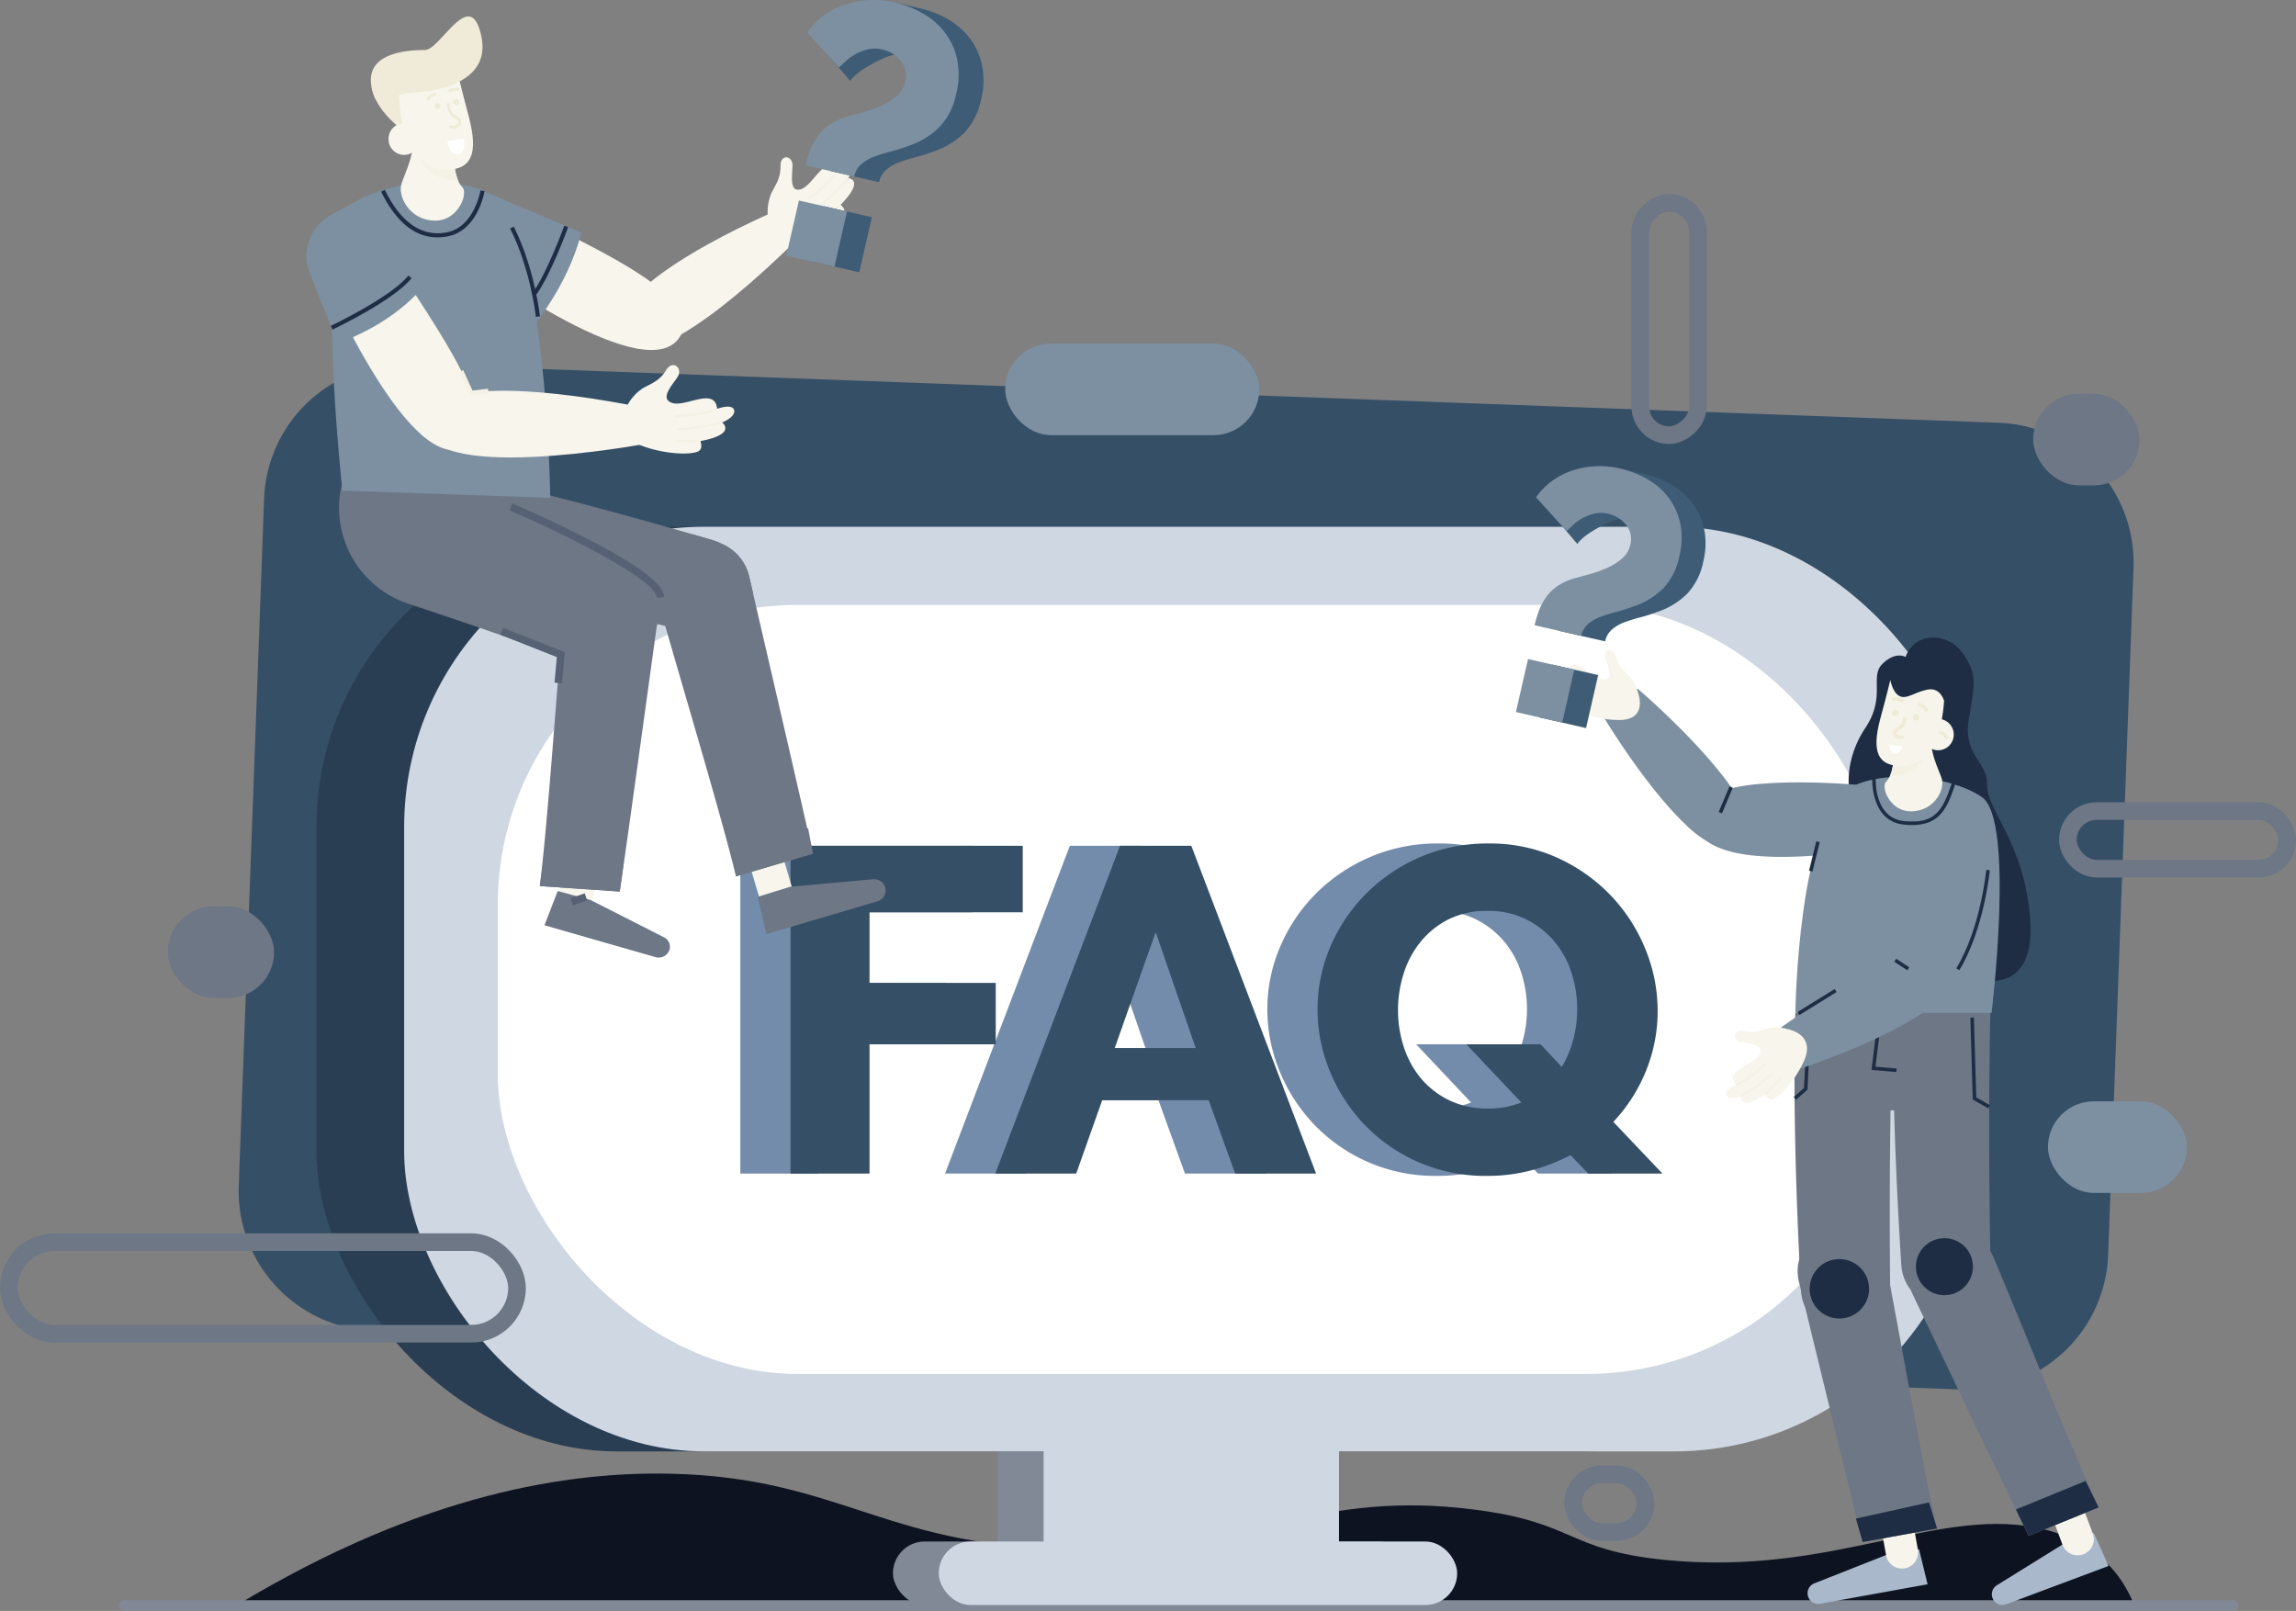 <svg xmlns="http://www.w3.org/2000/svg" width="651.002" height="456.723" viewBox="0 0 651.002 456.723">
  <rect x="0" y="0" width="651.002" height="456.723" fill="#808080" stroke="none"/>
  <g id="FAQ_Illustration" data-name="FAQ Illustration" transform="translate(-4953.931 703.274)">
    <g id="Group_614" data-name="Group 614" transform="translate(5021.6 -600.077)">
      <g id="Group_608" data-name="Group 608" transform="translate(0 0)">
        <path id="Path_685" data-name="Path 685" d="M5610.927-367.112l-.532,14.4-.117,3.251-2.311,62.587-.12,3.284-4.115,111.5a39.681,39.681,0,0,1-41,38.08l-72.929-2.69-3.4-.125-66.355-2.448h0l-3.316-.125-104.451-3.852-3.557-.133-57.978-2.138-3.262-.121-135.718-5.01a39.681,39.681,0,0,1-38.078-41l1.779-48.224.138-3.662,2.617-70.977.125-3.428,2.537-68.723a39.68,39.68,0,0,1,41-38.08l159.472,5.885,4,.149,186.358,6.877h0l11.1.407h0l90.027,3.323A39.68,39.68,0,0,1,5610.927-367.112Z" transform="translate(-5073.665 424.777)" fill="#354f66"/>
      </g>
    </g>
    <path id="Path_691" data-name="Path 691" d="M5072.535,461.442c53.24-32.131,94.836-37.807,122.649-37.233,49.494,1.02,61.911,21.959,117.776,21.305,48.571-.568,66.147-16.71,110.06-11.17,29.173,3.681,26.149,11.4,54.014,14.273,48.408,4.985,78.84-16.124,108.436-8.481,8.611,2.224,19.144,7.4,24.773,20.892Z" transform="translate(-51.354 -709.669)" fill="#0d1321"/>
    <rect id="Rectangle_306" data-name="Rectangle 306" width="83.755" height="56.954" rx="13.562" transform="translate(5236.851 -306.437)" fill="#818996"/>
    <rect id="Rectangle_307" data-name="Rectangle 307" width="146.99" height="18.007" rx="9.004" transform="translate(5207.117 -266.234)" fill="#818996"/>
    <rect id="Rectangle_308" data-name="Rectangle 308" width="445.139" height="262.154" rx="85.136" transform="translate(5043.673 -553.933)" fill="#2a3e53"/>
    <rect id="Rectangle_309" data-name="Rectangle 309" width="600.943" height="3.035" rx="1.518" transform="translate(4987.679 -249.587)" fill="#818996"/>
    <rect id="Rectangle_310" data-name="Rectangle 310" width="445.139" height="262.154" rx="85.136" transform="translate(5068.522 -553.933)" fill="#ced7e2"/>
    <rect id="Rectangle_311" data-name="Rectangle 311" width="393.694" height="218.043" rx="85.136" transform="translate(5095.056 -531.777)" fill="#fff"/>
    <g id="Group_617" data-name="Group 617" transform="translate(5163.839 -464.134)">
      <g id="Group_615" data-name="Group 615" transform="translate(0 0)">
        <path id="Path_692" data-name="Path 692" d="M5457.521,36.79V-56.145h65.835V-37.3h-43.435v20.027h35.785V.14h-35.785V36.79Z" transform="translate(-5457.521 56.799)" fill="#748cab"/>
        <path id="Path_693" data-name="Path 693" d="M5649.553-56.145h20.214l35.377,92.935H5682.2l-7.513-20.812H5644.5l-7.375,20.812h-22.947ZM5671,1.187l-11.336-32.854L5648.05,1.187Z" transform="translate(-5556.128 56.799)" fill="#748cab"/>
        <path id="Path_694" data-name="Path 694" d="M5932.486,30.443a52.239,52.239,0,0,1-11.132,4.32,48.7,48.7,0,0,1-12.5,1.571,47.385,47.385,0,0,1-19.669-3.992,47.5,47.5,0,0,1-15.162-10.6A48.272,48.272,0,0,1,5864.26,6.62a45.9,45.9,0,0,1-3.482-17.54,44.69,44.69,0,0,1,3.619-17.671A47.689,47.689,0,0,1,5874.5-43.644a48.778,48.778,0,0,1,15.366-10.406,48.114,48.114,0,0,1,19.4-3.862,46.134,46.134,0,0,1,19.667,4.123,48.762,48.762,0,0,1,15.161,10.8,48.128,48.128,0,0,1,9.7,15.183,46.063,46.063,0,0,1,3.416,17.278,45.008,45.008,0,0,1-3.278,17.016,46.6,46.6,0,0,1-9.289,14.529l13.932,14.66h-21.035Zm-23.494-13.22a24.79,24.79,0,0,0,9.561-1.7L5902.982-.972h21.035l6.01,6.414a30.1,30.1,0,0,0,3.277-7.853,33.609,33.609,0,0,0,1.093-8.508,33.466,33.466,0,0,0-1.638-10.406,26.09,26.09,0,0,0-4.918-8.9,25.049,25.049,0,0,0-7.99-6.217,23.971,23.971,0,0,0-10.86-2.356,24.057,24.057,0,0,0-11.131,2.422,24.263,24.263,0,0,0-7.923,6.414,27.175,27.175,0,0,0-4.78,9.032,34.326,34.326,0,0,0-1.571,10.275,33.4,33.4,0,0,0,1.639,10.406,26.678,26.678,0,0,0,4.848,8.9,24.038,24.038,0,0,0,7.991,6.217A24.4,24.4,0,0,0,5908.992,17.222Z" transform="translate(-5711.35 57.911)" fill="#748cab"/>
      </g>
      <g id="Group_616" data-name="Group 616" transform="translate(14.238 0)">
        <path id="Path_695" data-name="Path 695" d="M5495.944,36.79V-56.145h65.834V-37.3h-43.434v20.027h35.785V.14h-35.785V36.79Z" transform="translate(-5495.944 56.799)" fill="#354f66"/>
        <path id="Path_696" data-name="Path 696" d="M5687.977-56.145h20.214l35.376,92.935H5720.62l-7.51-20.812h-30.187l-7.375,20.812H5652.6ZM5709.42,1.187l-11.336-32.854-11.61,32.854Z" transform="translate(-5594.551 56.799)" fill="#354f66"/>
        <path id="Path_697" data-name="Path 697" d="M5970.909,30.443a52.178,52.178,0,0,1-11.132,4.32,48.681,48.681,0,0,1-12.5,1.571,47.394,47.394,0,0,1-19.67-3.992,47.5,47.5,0,0,1-15.16-10.6,48.274,48.274,0,0,1-9.767-15.118,45.914,45.914,0,0,1-3.482-17.54,44.691,44.691,0,0,1,3.62-17.671,47.7,47.7,0,0,1,10.107-15.053,48.789,48.789,0,0,1,15.366-10.406,48.119,48.119,0,0,1,19.4-3.862,46.132,46.132,0,0,1,19.668,4.123,48.76,48.76,0,0,1,15.16,10.8,48.137,48.137,0,0,1,9.7,15.183,46.053,46.053,0,0,1,3.415,17.278,45.017,45.017,0,0,1-3.278,17.016,46.6,46.6,0,0,1-9.288,14.529L5997,35.678h-21.034Zm-23.493-13.22a24.789,24.789,0,0,0,9.562-1.7L5941.405-.972h21.036l6.01,6.414a30.117,30.117,0,0,0,3.277-7.853,33.545,33.545,0,0,0,1.095-8.508,33.44,33.44,0,0,0-1.64-10.406,26.063,26.063,0,0,0-4.917-8.9,25.032,25.032,0,0,0-7.991-6.217,23.969,23.969,0,0,0-10.859-2.356,24.057,24.057,0,0,0-11.131,2.422,24.261,24.261,0,0,0-7.922,6.414,27.148,27.148,0,0,0-4.78,9.032,34.311,34.311,0,0,0-1.572,10.275,33.4,33.4,0,0,0,1.64,10.406,26.66,26.66,0,0,0,4.848,8.9,24.042,24.042,0,0,0,7.991,6.217A24.4,24.4,0,0,0,5947.416,17.222Z" transform="translate(-5749.773 57.911)" fill="#354f66"/>
      </g>
    </g>
    <g id="Group_661" data-name="Group 661" transform="translate(5040.828 -698.605)">
      <g id="Group_618" data-name="Group 618" transform="translate(9.238 127.301)">
        <path id="Path_698" data-name="Path 698" d="M5318.553-28.192l4.2,1.205a2.683,2.683,0,0,0,3.313-1.7l2.894-9.165-9.3-2.667-2.892,9.166A2.519,2.519,0,0,0,5318.553-28.192Z" transform="translate(-5255.083 154.133)" fill="#f7f5ec"/>
        <path id="Rectangle_312" data-name="Rectangle 312" d="M4.855,0h0A4.855,4.855,0,0,1,9.711,4.855V12.7a0,0,0,0,1,0,0H0a0,0,0,0,1,0,0V4.855A4.855,4.855,0,0,1,4.855,0Z" transform="translate(129.76 124.132) rotate(163.555)" fill="#f7f5ec"/>
        <path id="Path_699" data-name="Path 699" d="M5296.707-309.319l-.042.177a13.42,13.42,0,0,1-16.238,9.783q-3.173-.781-6.4-1.566c-24.416-5.939-50.978-11.91-74.209-16.491L5206.531-346c20.7,4.187,48.08,11.23,75.15,19.067q2.886.837,5.766,1.682a13.306,13.306,0,0,1,2.483,1.008A13.42,13.42,0,0,1,5296.707-309.319Z" transform="translate(-5181.536 346.421)" fill="#6d7785"/>
        <path id="Path_700" data-name="Path 700" d="M5437.531-201.151l-21.793,6.432c-4.041-16.55-13.534-48.226-20.07-70.994-.741-2.577-1.442-5.041-2.095-7.356a13.361,13.361,0,0,1,8.8-16.356c.093-.034.187-.062.282-.09a13.3,13.3,0,0,1,8.917.479,13.328,13.328,0,0,1,7.893,9.327q.536,2.323,1.1,4.768C5426.355-249.954,5434.149-216.429,5437.531-201.151Z" transform="translate(-5303.179 311.21)" fill="#6d7785"/>
        <path id="Path_701" data-name="Path 701" d="M5238.322-295.515q-.168.65-.389,1.284a13.422,13.422,0,0,1-17.234,8.2q-3.755-1.356-7.593-2.726c-13.982-4.984-28.664-10.045-42.97-14.779a28.647,28.647,0,0,1-19.651-27.181,28.587,28.587,0,0,1,1.6-9.428c19.48,6.117,45.8,14.948,71.239,25.052q3.667,1.453,7.3,2.948.437.173.873.355C5237.667-309.25,5239.984-301.953,5238.322-295.515Z" transform="translate(-5150.484 342.733)" fill="#6d7785"/>
        <path id="Path_702" data-name="Path 702" d="M5337.378-251.168c-.05.369-.1.738-.155,1.112-3.385,24.511-8.175,59.561-10.473,75.055l-22.667-1.54c1.882-15,3.931-43.283,5.706-65.277.349-4.317.687-8.392,1.011-12.078a12.682,12.682,0,0,1,6.629-9.966,13.837,13.837,0,0,1,7.646-1.678,14.132,14.132,0,0,1,2.236.335A12.789,12.789,0,0,1,5337.378-251.168Z" transform="translate(-5247.167 295.794)" fill="#6d7785"/>
        <path id="Path_703" data-name="Path 703" d="M5216.1-314.028l-25.391-.334-.433-32.768,19.726,5.035Z" transform="translate(-5175.535 347.129)" fill="#6d7785"/>
        <path id="Path_704" data-name="Path 704" d="M5473.711-62.357l-1.358-7.206-21.809,5.536,1.374,8.1Z" transform="translate(-5339.357 172.416)" fill="#6d7785"/>
        <path id="Path_705" data-name="Path 705" d="M5327.913-46.279l-1.164,8.325L5304.084-39.5l1.24-8.355Z" transform="translate(-5247.167 158.749)" fill="#6d7785"/>
        <path id="Path_706" data-name="Path 706" d="M5480.17-28.455l23.46-2.115a3.2,3.2,0,0,1,3.359,2.282h0a3.2,3.2,0,0,1-2.165,3.976l-31.5,9.3-2.436-10.581Z" transform="translate(-5352.161 147.88)" fill="#6d7785"/>
        <path id="Path_707" data-name="Path 707" d="M5320.751-18.982l20.792,10.555a3,3,0,0,1,1.562,3.572h0a3.229,3.229,0,0,1-3.987,2.043l-31.453-9.02,3.755-9.711Z" transform="translate(-5249.422 142.189)" fill="#6d7785"/>
      </g>
      <circle id="Ellipse_86" data-name="Ellipse 86" cx="0.819" cy="0.819" r="0.819" transform="translate(42.418 128.788)" fill="#3b485c"/>
      <g id="Group_660" data-name="Group 660" transform="translate(0 0)">
        <g id="Group_619" data-name="Group 619" transform="translate(44.386 53.104)">
          <path id="Path_708" data-name="Path 708" d="M5257.456-547.223s12.352,5.644,25.048,12.356c14.077,7.443,28.478,16.382,24.785,24.334-8.13,17.509-59.2-20.318-59.2-20.318C5241.06-537.946,5248.725-548.722,5257.456-547.223Z" transform="translate(-5245.34 547.364)" fill="#f7f5ec"/>
        </g>
        <g id="Group_621" data-name="Group 621" transform="translate(39.242 49.153)">
          <g id="Group_620" data-name="Group 620">
            <path id="Path_709" data-name="Path 709" d="M5270.162-545.9q-3.258,12.552-12.466,25.084l-26.238-20.1,10.081-17.107Z" transform="translate(-5231.458 558.027)" fill="#7c90a1"/>
          </g>
        </g>
        <g id="Group_631" data-name="Group 631" transform="translate(88.801 39.931)">
          <g id="Group_622" data-name="Group 622" transform="translate(0 14.849)">
            <path id="Path_710" data-name="Path 710" d="M5410.311-542.839s-50.779,21.207-44.586,35.767c6.982,16.418,50.6-28.158,50.6-28.158S5417.4-540.072,5410.311-542.839Z" transform="translate(-5365.201 542.839)" fill="#f7f5ec"/>
          </g>
          <g id="Group_624" data-name="Group 624" transform="translate(41.956)">
            <g id="Group_623" data-name="Group 623">
              <path id="Path_711" data-name="Path 711" d="M5478.444-566.693a13.616,13.616,0,0,1,1.1-6.186c1.348-2.6,2.551-4.179,2.53-7.626s3.5-2.973,3.4.022-.916,7.73,2.489,6.58,6.995-10.2,10.371-5.435c0,0,2.528-3.633,3.865-2.3s-.936,4.643-.936,4.643,4.978.253-2.172,7.579c0,0,1.966,1.359.751,2.968-1.944,2.574-8.051,6-13.4,7.148C5477.754-557.436,5478.444-566.693,5478.444-566.693Z" transform="translate(-5478.426 582.913)" fill="#f7f5ec"/>
            </g>
          </g>
          <g id="Group_626" data-name="Group 626" transform="translate(53.495 3.469)">
            <g id="Group_625" data-name="Group 625">
              <path id="Path_712" data-name="Path 712" d="M5509.927-565.009c7.219-5.708,8.237-8.228,8.276-8.332l-.541-.208c-.01.025-1.056,2.52-8.095,8.086Z" transform="translate(-5509.568 573.55)" fill="#f4f2e5"/>
            </g>
          </g>
          <g id="Group_628" data-name="Group 628" transform="translate(55.871 5.732)">
            <g id="Group_627" data-name="Group 627">
              <path id="Path_713" data-name="Path 713" d="M5516.3-558.715c4.043-2.663,8.774-8.3,8.82-8.357l-.444-.371c-.048.056-4.723,5.629-8.7,8.245Z" transform="translate(-5515.979 567.444)" fill="#f4f2e5"/>
            </g>
          </g>
          <g id="Group_630" data-name="Group 630" transform="translate(56.981 13.26)">
            <g id="Group_629" data-name="Group 629">
              <path id="Path_714" data-name="Path 714" d="M5519.288-542.928c2.436-1.571,5.46-3.7,5.49-3.726l-.334-.473c-.03.021-3.045,2.148-5.469,3.711Z" transform="translate(-5518.975 547.127)" fill="#f4f2e5"/>
            </g>
          </g>
        </g>
        <g id="Group_632" data-name="Group 632" transform="translate(7.179 46.987)">
          <path id="Path_715" data-name="Path 715" d="M5206.862-474.382s-.861-76.806-17.482-86.243c-9.53-5.41-29.251-3.941-39.309,3.534-10.149,7.543-2.14,80.663-2.14,80.663Z" transform="translate(-5144.93 563.871)" fill="#7c90a1"/>
        </g>
        <g id="Group_633" data-name="Group 633" transform="translate(4.686 62.428)">
          <path id="Path_716" data-name="Path 716" d="M5154.879-519.886s7.825,11.1,15.408,23.3c8.407,13.523,16.339,28.5,9.142,33.509-15.846,11.025-40.892-47.386-40.892-47.386C5136.042-520.137,5148.093-525.581,5154.879-519.886Z" transform="translate(-5138.203 522.201)" fill="#f7f5ec"/>
        </g>
        <g id="Group_634" data-name="Group 634" transform="translate(0 50.943)">
          <path id="Path_717" data-name="Path 717" d="M5157.991-526.681c-6.63,7.158-14.679,11.866-23.513,15.224l-7.97-19.835a13.182,13.182,0,0,1,5.873-16.464l9.878-5.439Z" transform="translate(-5125.556 553.195)" fill="#7c90a1"/>
        </g>
        <g id="Group_642" data-name="Group 642" transform="translate(33.796 98.844)">
          <g id="Group_636" data-name="Group 636" transform="translate(0 7.276)">
            <g id="Group_635" data-name="Group 635">
              <path id="Path_718" data-name="Path 718" d="M5277.7-399.619s-58.6-12.725-60.868,3.825c-2.561,18.663,62.249,6.534,62.249,6.534S5282.731-392.836,5277.7-399.619Z" transform="translate(-5216.76 404.291)" fill="#f7f5ec"/>
            </g>
          </g>
          <g id="Group_638" data-name="Group 638" transform="translate(55.507)">
            <g id="Group_637" data-name="Group 637">
              <path id="Path_719" data-name="Path 719" d="M5368.338-412.712a13.008,13.008,0,0,1,4.414-4.734c2.673-1.444,4.654-2.084,6.525-5.112s4.873-.442,3.129,2.111-5.089,6.2-1.31,7.289,12.071-4.618,12.575,1.633c0,0,4.331-1.622,4.834.369s-3.415,3.485-3.415,3.485,4.464,3.287-6.17,5.292c0,0,1.072,2.4-.936,3.059-3.21,1.055-10.739.292-16.312-2C5362.615-405.039,5368.338-412.712,5368.338-412.712Z" transform="translate(-5366.555 423.926)" fill="#f7f5ec"/>
            </g>
          </g>
          <g id="Group_639" data-name="Group 639" transform="translate(70.529 12.164)">
            <path id="Path_720" data-name="Path 720" d="M5407.129-388.434c9.809-.547,12.132-2.124,12.228-2.191l-.333-.474c-.023.016-2.364,1.553-11.928,2.087Z" transform="translate(-5407.096 391.099)" fill="#f4f2e5"/>
          </g>
          <g id="Group_640" data-name="Group 640" transform="translate(71.376 15.976)">
            <path id="Path_721" data-name="Path 721" d="M5410-378.366a57.1,57.1,0,0,0,12.131-1.885l-.153-.56c-.074.02-7.458,2.015-12.572,1.856l-.019.58C5409.584-378.369,5409.787-378.366,5410-378.366Z" transform="translate(-5409.382 380.811)" fill="#f4f2e5"/>
          </g>
          <g id="Group_641" data-name="Group 641" transform="translate(70.751 21.136)">
            <path id="Path_722" data-name="Path 722" d="M5414.769-366.185h.047v-.579c-.038,0-3.994,0-7.1-.122l-.022.579C5410.623-366.189,5414.311-366.185,5414.769-366.185Z" transform="translate(-5407.695 366.887)" fill="#f4f2e5"/>
          </g>
        </g>
        <g id="Group_643" data-name="Group 643" transform="translate(57.73 59.578)">
          <path id="Path_723" data-name="Path 723" d="M5288.666-504.313l1.153-.123c-.015-.137-1.524-13.794-7.436-25.457l-1.033.524C5287.162-517.9,5288.652-504.447,5288.666-504.313Z" transform="translate(-5281.35 529.893)" fill="#1e2d44"/>
        </g>
        <g id="Group_644" data-name="Group 644" transform="translate(21.175 49.164)">
          <path id="Path_724" data-name="Path 724" d="M5198.659-544.531a15.335,15.335,0,0,0,2.95-.3c8.474-1.662,10.324-12.364,10.4-12.819l-1.144-.188c-.017.1-1.8,10.364-9.479,11.869-7.108,1.394-13.043-2.654-17.644-12.03l-1.041.511C5186.923-548.875,5192.282-544.531,5198.659-544.531Z" transform="translate(-5182.7 557.995)" fill="#1e2d44"/>
        </g>
        <g id="Group_645" data-name="Group 645" transform="translate(6.894 73.475)">
          <path id="Path_725" data-name="Path 725" d="M5144.657-477.091c.714-.339,17.518-8.367,22.392-14.582l-.913-.716c-4.705,6-21.8,14.168-21.976,14.25Z" transform="translate(-5144.161 492.388)" fill="#1e2d44"/>
        </g>
        <g id="Group_646" data-name="Group 646" transform="translate(64.039 59.323)">
          <path id="Path_726" data-name="Path 726" d="M5299.3-510.795c4.174-5.459,9.019-18.827,9.222-19.393l-1.09-.393c-.05.138-4.986,13.765-9.053,19.082Z" transform="translate(-5298.376 530.581)" fill="#1e2d44"/>
        </g>
        <g id="Group_647" data-name="Group 647" transform="translate(43.397 100.279)">
          <path id="Path_727" data-name="Path 727" d="M5245.633-413.017l5.25-.621-.135-1.152-4.406.521-2.614-5.786-1.055.477Z" transform="translate(-5242.672 420.054)" fill="#f4f2e5"/>
        </g>
        <g id="Group_648" data-name="Group 648" transform="translate(26.726 32.341)">
          <path id="Path_728" data-name="Path 728" d="M5207.519-577.859c6.435,0,9.369-7.677,7.641-9.443a6.232,6.232,0,0,1-1.215-1.92h0a13.149,13.149,0,0,1-.874-3.334l0,0-11.9-10.837c.643,6.9-2.248,11.744-3.3,15.194S5200.2-577.859,5207.519-577.859Z" transform="translate(-5197.68 603.397)" fill="#f7f5ec"/>
        </g>
        <g id="Group_649" data-name="Group 649" transform="translate(31.781 38.252)">
          <path id="Path_729" data-name="Path 729" d="M5211.839-585.2c3.412,6.664,10.49,6,10.689,6.017a13.127,13.127,0,0,1-.875-3.334l0,0C5221.327-582.706,5208.642-591.442,5211.839-585.2Z" transform="translate(-5211.323 587.443)" fill="#f4f2e5"/>
        </g>
        <g id="Group_650" data-name="Group 650" transform="translate(18.442 18.625)">
          <path id="Path_730" data-name="Path 730" d="M5175.325-639.094s.512,6.3,9.479,12.786c9.4,6.8-1.3-14.1-1.3-14.1Z" transform="translate(-5175.325 640.412)" fill="#efebd8"/>
        </g>
        <g id="Group_651" data-name="Group 651" transform="translate(26.073 16.16)">
          <path id="Path_731" data-name="Path 731" d="M5212.764-647.064s1.27,5.427,2.917,11.518c2.353,8.707,2.552,15.748-6.132,15.748-14.589,0-13.618-24.72-13.618-24.72Z" transform="translate(-5195.917 647.064)" fill="#f7f5ec"/>
        </g>
        <g id="Group_652" data-name="Group 652" transform="translate(18.243)">
          <path id="Path_732" data-name="Path 732" d="M5187.319-669.176s21.875-.5,18.861-15.608-11.6,3.617-16.045,3.617c-5.218,0-19.433.776-14.216,13.461C5177.273-664.411,5179.437-668.661,5187.319-669.176Z" transform="translate(-5174.786 690.674)" fill="#efebd8"/>
        </g>
        <g id="Group_653" data-name="Group 653" transform="translate(23.257 30.258)">
          <ellipse id="Ellipse_87" data-name="Ellipse 87" cx="4.402" cy="4.495" rx="4.402" ry="4.495" fill="#f7f5ec"/>
        </g>
        <g id="Group_654" data-name="Group 654" transform="translate(39.968 34.677)">
          <path id="Path_733" data-name="Path 733" d="M5238.042-597.093l-4.625.609s.447,4.19,2.984,3.809S5238.042-597.093,5238.042-597.093Z" transform="translate(-5233.417 597.093)" fill="#fff"/>
        </g>
        <g id="Group_655" data-name="Group 655" transform="translate(36.354 24.562)">
          <ellipse id="Ellipse_88" data-name="Ellipse 88" cx="0.84" cy="0.858" rx="0.84" ry="0.858" fill="#efebd8"/>
        </g>
        <g id="Group_656" data-name="Group 656" transform="translate(41.592 23.381)">
          <ellipse id="Ellipse_89" data-name="Ellipse 89" cx="0.84" cy="0.858" rx="0.84" ry="0.858" fill="#efebd8"/>
        </g>
        <g id="Group_657" data-name="Group 657" transform="translate(39.826 24.533)">
          <path id="Path_734" data-name="Path 734" d="M5234.89-617.206a3.163,3.163,0,0,1-1.324-.3l.328-.711a1.76,1.76,0,0,0,2.332-.447c.232-.47-.088-.991-.854-1.393a4.476,4.476,0,0,1-2.318-4.408l.775.111-.388-.055.388.054a3.62,3.62,0,0,0,1.907,3.605c1.4.736,1.52,1.77,1.192,2.433A2.23,2.23,0,0,1,5234.89-617.206Z" transform="translate(-5233.032 624.468)" fill="#efebd8"/>
        </g>
        <g id="Group_658" data-name="Group 658" transform="translate(33.987 21.66)">
          <path id="Path_735" data-name="Path 735" d="M5217.992-629.914l-.716-.316a3.259,3.259,0,0,1,2.674-1.991l.041.782-.021-.391.023.391A2.481,2.481,0,0,0,5217.992-629.914Z" transform="translate(-5217.276 632.221)" fill="#efebd8"/>
        </g>
        <g id="Group_659" data-name="Group 659" transform="translate(40.099 20.266)">
          <path id="Path_736" data-name="Path 736" d="M5234.229-634.675l-.458-.634a4.4,4.4,0,0,1,3.314-.566l-.186.761A3.664,3.664,0,0,0,5234.229-634.675Z" transform="translate(-5233.77 635.982)" fill="#efebd8"/>
        </g>
      </g>
    </g>
    <path id="Path_737" data-name="Path 737" d="M5435.482-277.763a12.262,12.262,0,0,1-2.265,1.011,12.48,12.48,0,0,1-3.942.634,12.519,12.519,0,0,1-12.517-12.52,12.4,12.4,0,0,1,.529-3.608,12.317,12.317,0,0,1,.95-2.3q2.885.837,5.766,1.682a13.306,13.306,0,0,1,2.482,1.008,13.325,13.325,0,0,1,7.894,9.327Q5434.915-280.207,5435.482-277.763Z" transform="translate(-268.024 -257.273)" fill="#6d7785"/>
    <path id="Path_738" data-name="Path 738" d="M5358.832-255.551c-.05.369-.1.738-.154,1.112a12.411,12.411,0,0,1-2.219,1.479,12.468,12.468,0,0,1-5.771,1.405,12.52,12.52,0,0,1-12.52-12.518,12.4,12.4,0,0,1,.715-4.174,12.5,12.5,0,0,1,2.583-4.292q3.666,1.454,7.3,2.949A12.788,12.788,0,0,1,5358.832-255.551Z" transform="translate(-218.556 -271.126)" fill="#6d7785"/>
    <rect id="Rectangle_313" data-name="Rectangle 313" width="4.259" height="2.137" transform="matrix(0.946, -0.325, 0.325, 0.946, 5115.695, -448.617)" fill="#566273"/>
    <path id="Path_739" data-name="Path 739" d="M5303.038-308.092c-10.4-5.374-21.087-9.958-21.366-10.051l-.718,2.012c6.143,2.426,41.489,18.65,41.716,24.68l2.135-.081C5324.717-293.858,5322.364-298.1,5303.038-308.092Z" transform="translate(-182.543 -242.42)" fill="#566273"/>
    <path id="Path_740" data-name="Path 740" d="M5273.947-220.938l16,6.316-.658,7.238,2.127.193.8-8.832-17.494-6.9Z" transform="translate(-178.132 -302.355)" fill="#566273"/>
    <g id="Group_726" data-name="Group 726" transform="translate(5394.252 -522.532)">
      <g id="Group_723" data-name="Group 723" transform="translate(0 0)">
        <g id="Group_722" data-name="Group 722">
          <g id="Group_718" data-name="Group 718">
            <g id="Group_662" data-name="Group 662" transform="translate(83.837)">
              <path id="Path_741" data-name="Path 741" d="M6305.971-171.51c-.407-.816-1.631-9.379,4.35-18.35s1.087-14.544,4.893-18.214,6.524-1.9,6.524-1.9a8.179,8.179,0,0,1,4.485-4.893c3.534-1.5,9.107-.544,12.369,4.757s2.854,7.2,1.087,17.67,5.3,11.961,5.166,18.621,8.427,14.408,11.417,31.67-1.224,25.69-14.408,23.922S6305.971-171.51,6305.971-171.51Z" transform="translate(-6305.587 215.508)" fill="#1e2d44"/>
            </g>
            <g id="Group_717" data-name="Group 717" transform="translate(0 3.185)">
              <g id="Group_709" data-name="Group 709">
                <g id="Group_664" data-name="Group 664" transform="translate(124.438 250.694)">
                  <g id="Group_663" data-name="Group 663" transform="translate(0 0)">
                    <path id="Path_742" data-name="Path 742" d="M6435.459,472.739l-18.877,11.713a3.019,3.019,0,0,0-1.235,3.624h0a3.018,3.018,0,0,0,3.886,1.769l29.007-10.86-4.166-9.353Z" transform="translate(-6415.155 -469.631)" fill="#a9b8cb"/>
                  </g>
                </g>
                <g id="Group_665" data-name="Group 665" transform="translate(141.892 243.914)">
                  <path id="Rectangle_314" data-name="Rectangle 314" d="M0,0H9.158a0,0,0,0,1,0,0V7.4a4.579,4.579,0,0,1-4.579,4.579h0A4.579,4.579,0,0,1,0,7.4V0A0,0,0,0,1,0,0Z" transform="translate(0 3.211) rotate(-20.524)" fill="#f7f5eb"/>
                </g>
                <g id="Group_667" data-name="Group 667" transform="translate(72.191 255.293)">
                  <g id="Group_666" data-name="Group 666" transform="translate(0 0)">
                    <path id="Path_743" data-name="Path 743" d="M6296.729,483.566l-20.663,8.163a3.019,3.019,0,0,0-1.861,3.346h0a3.018,3.018,0,0,0,3.508,2.433l30.479-5.52-2.434-9.946Z" transform="translate(-6274.157 -482.042)" fill="#a9b8cb"/>
                  </g>
                </g>
                <g id="Group_668" data-name="Group 668" transform="translate(93.145 248.107)">
                  <path id="Rectangle_315" data-name="Rectangle 315" d="M0,0H9.158a0,0,0,0,1,0,0V7.4a4.579,4.579,0,0,1-4.579,4.579h0A4.579,4.579,0,0,1,0,7.4V0A0,0,0,0,1,0,0Z" transform="translate(0 1.632) rotate(-10.265)" fill="#f7f5eb"/>
                </g>
                <g id="Group_670" data-name="Group 670" transform="translate(14.444 11.336)">
                  <g id="Group_669" data-name="Group 669">
                    <path id="Path_744" data-name="Path 744" d="M6127.912-176.321s13.7,11.721,23.03,23.362a56.664,56.664,0,0,1,6.706,10.069c2.369,4.881,2.653,8.984-.945,11.149a5.614,5.614,0,0,1-1.772.7s-.008,0-.01,0a6.372,6.372,0,0,1-1.643.117.185.185,0,0,1-.041,0,10.092,10.092,0,0,1-3.336-.863,30.672,30.672,0,0,1-8.387-6c-11.423-10.766-23.2-30.385-23.2-30.385C6120.118-175.1,6127.912-176.321,6127.912-176.321Z" transform="translate(-6118.314 176.321)" fill="#7c90a1"/>
                  </g>
                </g>
                <g id="Group_672" data-name="Group 672" transform="translate(40.177 37.891)">
                  <g id="Group_671" data-name="Group 671">
                    <path id="Path_745" data-name="Path 745" d="M6240.321-86.3s-22.988,4.477-38.555,2.045c-5.2-.81-9.57-2.39-11.985-5.163,0,0,0-.009-.006-.008a8.532,8.532,0,0,1-.954-1.341.149.149,0,0,1-.02-.036,8.012,8.012,0,0,1-1-3.3,8.73,8.73,0,0,1-.036-1.082c.076-3.172,2.73-5.339,6.8-6.787a49.921,49.921,0,0,1,11.854-2.256c14.849-1.31,33.162.779,33.162.779C6246.739-101.182,6248.376-88.911,6240.321-86.3Z" transform="translate(-6187.762 104.657)" fill="#7c90a1"/>
                  </g>
                </g>
                <g id="Group_673" data-name="Group 673" transform="translate(46.993 39.02)">
                  <rect id="Rectangle_316" data-name="Rectangle 316" width="7.889" height="1.004" transform="translate(0 7.271) rotate(-67.166)" fill="#1e2d44"/>
                </g>
                <g id="Group_674" data-name="Group 674" transform="translate(68.478 103.243)">
                  <path id="Path_746" data-name="Path 746" d="M6278.618,162.408h0a12.649,12.649,0,0,1-12.636-11.939c-1.568-28.375-2.258-57.442-1.593-78.761h27.692c-.875,24.285-1.089,52.543-.81,77.9A12.653,12.653,0,0,1,6278.618,162.408Z" transform="translate(-6264.137 -71.708)" fill="#6d7785"/>
                </g>
                <g id="Group_675" data-name="Group 675" transform="translate(69.373 163.833)">
                  <path id="Path_747" data-name="Path 747" d="M6276.917,235.423h0a12.607,12.607,0,0,0-10,15.386c5.8,23.8,14.219,58.6,18.08,73.838l21.087-3.819c-4.021-17.427-10.295-53.513-14.539-75.4A12.6,12.6,0,0,0,6276.917,235.423Z" transform="translate(-6266.551 -235.219)" fill="#6d7785"/>
                </g>
                <g id="Group_676" data-name="Group 676" transform="translate(96.376 95.791)">
                  <path id="Path_748" data-name="Path 748" d="M6354.563,142.41h0a12.647,12.647,0,0,1-12.737-11.829c-1.816-28.361-2.756-57.42-2.277-78.744l27.692-.24c-.664,24.292-.634,52.551-.133,77.908A12.656,12.656,0,0,1,6354.563,142.41Z" transform="translate(-6339.424 -51.596)" fill="#6d7785"/>
                </g>
                <g id="Group_677" data-name="Group 677" transform="translate(100.736 164.938)">
                  <path id="Path_749" data-name="Path 749" d="M6359.052,239.135h0a12.607,12.607,0,0,0-6.625,17.116c10.571,22.1,25.973,54.421,32.89,68.536l19.85-8.077c-7.522-16.227-21.088-50.249-29.746-70.8A12.605,12.605,0,0,0,6359.052,239.135Z" transform="translate(-6351.19 -238.201)" fill="#6d7785"/>
                </g>
                <g id="Group_679" data-name="Group 679" transform="translate(68.73 36.284)">
                  <g id="Group_678" data-name="Group 678">
                    <path id="Path_750" data-name="Path 750" d="M6264.819-42.035s.708-56.206,16.207-64.207c8.885-4.587,27.274-3.342,36.653,3,9.462,6.4,2.778,61.211,2.778,61.211Z" transform="translate(-6264.819 108.995)" fill="#7c90a1"/>
                  </g>
                </g>
                <g id="Group_684" data-name="Group 684" transform="translate(0 0.396)">
                  <g id="Group_680" data-name="Group 680">
                    <path id="Path_751" data-name="Path 751" d="M6103.5-193.61a11.533,11.533,0,0,0-2.426-4.829c-1.781-1.859-3.195-2.913-4-5.726s-3.725-1.746-2.917.674,2.636,6.123-.568,5.843-8.458-6.965-10.223-2.427c0,0-3.044-2.473-3.875-1.128s1.914,3.6,1.914,3.6-4.221,1.168,3.683,5.757c0,0-1.368,1.487.063,2.564,2.288,1.722,8.361,3.337,13.234,3.239C6106.31-186.2,6103.5-193.61,6103.5-193.61Z" transform="translate(-6079.337 205.843)" fill="#f7f5ec"/>
                  </g>
                  <g id="Group_681" data-name="Group 681" transform="translate(3.832 5.614)">
                    <path id="Path_752" data-name="Path 752" d="M6092.606-188.243a55.956,55.956,0,0,0,6.178,3.043l.2-.461c-7.393-3.179-8.893-5.014-8.907-5.032l-.4.306A11.086,11.086,0,0,0,6092.606-188.243Z" transform="translate(-6089.678 190.693)" fill="#f4f1e4"/>
                  </g>
                  <g id="Group_682" data-name="Group 682" transform="translate(1.93 8.036)">
                    <path id="Path_753" data-name="Path 753" d="M6087.736-181.743a37.356,37.356,0,0,0,6.391,3.1l.16-.476a49.721,49.721,0,0,1-9.459-5.044l-.284.415C6084.571-183.725,6085.9-182.821,6087.736-181.743Z" transform="translate(-6084.544 184.158)" fill="#f4f1e4"/>
                  </g>
                  <g id="Group_683" data-name="Group 683" transform="translate(5.666 13.765)">
                    <path id="Path_754" data-name="Path 754" d="M6094.626-168.226c.031.012,3.143,1.167,5.614,1.977l.157-.478c-2.461-.806-5.564-1.958-5.6-1.969Z" transform="translate(-6094.626 168.696)" fill="#f4f1e4"/>
                  </g>
                </g>
                <g id="Group_685" data-name="Group 685" transform="translate(94.037 23.314)">
                  <path id="Path_755" data-name="Path 755" d="M6340.517-121.213c-5.862,0-8.536-6.848-6.959-8.423a5.591,5.591,0,0,0,1.105-1.713h0a11.576,11.576,0,0,0,.8-2.974l0,0L6346.307-144c-.587,6.155,2.048,10.477,3,13.554S6347.185-121.213,6340.517-121.213Z" transform="translate(-6333.112 143.996)" fill="#f7f5eb"/>
                </g>
                <g id="Group_686" data-name="Group 686" transform="translate(95.593 28.588)">
                  <path id="Path_756" data-name="Path 756" d="M6347.046-127.759c-3.107,5.944-9.555,5.354-9.735,5.367a11.54,11.54,0,0,0,.8-2.974l0,0C6338.4-125.538,6349.96-133.331,6347.046-127.759Z" transform="translate(-6337.311 129.763)" fill="#f4f1e4"/>
                </g>
                <g id="Group_687" data-name="Group 687" transform="translate(105.794 11.079)">
                  <path id="Path_757" data-name="Path 757" d="M6377-175.839s-.467,5.618-8.636,11.406c-8.564,6.068,1.186-12.582,1.186-12.582Z" transform="translate(-6364.84 177.015)" fill="#1e2d44"/>
                </g>
                <g id="Group_688" data-name="Group 688" transform="translate(91.729 8.88)">
                  <path id="Path_758" data-name="Path 758" d="M6330.807-182.95s-1.156,4.842-2.655,10.275c-2.143,7.768-2.326,14.048,5.587,14.048,13.289,0,12.4-22.052,12.4-22.052Z" transform="translate(-6326.885 182.95)" fill="#f7f5eb"/>
                </g>
                <g id="Group_689" data-name="Group 689" transform="translate(72.615 54.589)">
                  <rect id="Rectangle_317" data-name="Rectangle 317" width="8.591" height="1.004" transform="translate(0 8.343) rotate(-76.205)" fill="#1e2d44"/>
                </g>
                <g id="Group_690" data-name="Group 690" transform="translate(82.726 104.833)">
                  <path id="Path_759" data-name="Path 759" d="M6302.587,102.638l23.923-1.087L6318.9,77.628,6307.481,76Z" transform="translate(-6302.587 -75.997)" fill="#6d7785"/>
                </g>
                <g id="Group_691" data-name="Group 691" transform="translate(90.319 103.412)">
                  <path id="Path_760" data-name="Path 760" d="M6330.125,88.764l.083-1-6-.5,1.84-14.977-1-.123-1.966,16.013Z" transform="translate(-6323.081 -72.164)" fill="#1e2d44"/>
                </g>
                <g id="Group_692" data-name="Group 692" transform="translate(104.745 19.881)">
                  <circle id="Ellipse_90" data-name="Ellipse 90" cx="4.451" cy="4.451" r="4.451" fill="#f7f5eb"/>
                </g>
                <g id="Group_693" data-name="Group 693" transform="translate(68.258 102.996)">
                  <path id="Path_761" data-name="Path 761" d="M6264.206,95.907l3.24-2.858,1.1-21.959-1-.05-1.077,21.536-2.922,2.578Z" transform="translate(-6263.542 -71.039)" fill="#1e2d44"/>
                </g>
                <g id="Group_694" data-name="Group 694" transform="translate(118.339 104.555)">
                  <path id="Path_762" data-name="Path 762" d="M6403.762,100.994l.5-.872-3.885-2.22-.677-22.653-1,.03.693,23.216Z" transform="translate(-6398.693 -75.248)" fill="#1e2d44"/>
                </g>
                <g id="Group_696" data-name="Group 696" transform="translate(85.903 242.033)">
                  <g id="Group_695" data-name="Group 695" transform="translate(0 0)">
                    <path id="Path_763" data-name="Path 763" d="M6313.072,457.484l-1.91-6.647,20.72-4.581,2.278,7.409Z" transform="translate(-6311.162 -446.256)" fill="#1e2d44"/>
                  </g>
                </g>
                <g id="Group_697" data-name="Group 697" transform="translate(131.267 235.951)">
                  <path id="Path_764" data-name="Path 764" d="M6433.583,437.924l3.595,7.491,19.851-8.077-3.674-7.5Z" transform="translate(-6433.583 -429.842)" fill="#1e2d44"/>
                </g>
                <g id="Group_698" data-name="Group 698" transform="translate(90.509 36.571)">
                  <path id="Path_765" data-name="Path 765" d="M6334.88-94.8c7.843,0,10.014-4.729,12.293-11.732l-.955-.311c-2.627,8.069-4.815,11.777-13.506,10.926-8.651-.848-8.135-11.783-8.109-12.248l-1-.057c-.007.123-.6,12.363,9.014,13.3C6333.418-94.835,6334.171-94.8,6334.88-94.8Z" transform="translate(-6323.59 108.219)" fill="#1e2d44"/>
                </g>
                <g id="Group_699" data-name="Group 699" transform="translate(95.652)">
                  <path id="Path_766" data-name="Path 766" d="M6352.635-192.378s-1.086-3.806-4.893-2.9-5.619,2.719-7.611,1.812-2.66-4.568-2.66-4.568,3.564-11.562,14.983-8.3,6.887,12.867,6.887,12.867l-3.987,1.812Z" transform="translate(-6337.471 206.913)" fill="#1e2d44"/>
                </g>
                <g id="Group_701" data-name="Group 701" transform="translate(63.664 86.172)">
                  <g id="Group_700" data-name="Group 700">
                    <path id="Path_767" data-name="Path 767" d="M6299.594,36.126a.065.065,0,0,1,.016-.021c.245-.35.473-.694.668-1.04a7.238,7.238,0,0,0,1.1-4.023,5.842,5.842,0,0,0-.271-1.421c-1.018-3.144-3.753-4.221-7.452-3.943-3.34.243-7.458,1.588-11.81,3.5-14.129,6.2-30.679,18.38-30.679,18.38s-.582,7.863,5.76,11.193c0,0,23.055-7.433,35.958-16.467A28.217,28.217,0,0,0,6299.594,36.126Z" transform="translate(-6251.147 -25.637)" fill="#7c90a1"/>
                  </g>
                </g>
                <g id="Group_703" data-name="Group 703" transform="translate(96.911 46.514)">
                  <g id="Group_702" data-name="Group 702">
                    <path id="Path_768" data-name="Path 768" d="M6349.21-25.513a.059.059,0,0,1,.027,0,8.074,8.074,0,0,0,1.208-.259,9.916,9.916,0,0,0,3.625-2.061,25.4,25.4,0,0,0,5.71-8.009c6.961-14.065,9.611-37.419,9.611-37.419.112-8.469-11.771-10.776-16.214-4.722,0,0-8.89,19.743-11.559,34.984-.9,5.153-1.095,9.794.01,12.981a6.053,6.053,0,0,0,3.614,4.008A8.351,8.351,0,0,0,6349.21-25.513Z" transform="translate(-6340.868 81.387)" fill="#7c90a1"/>
                  </g>
                </g>
                <g id="Group_704" data-name="Group 704" transform="translate(49.034 107.336)">
                  <path id="Path_769" data-name="Path 769" d="M6229.115,83.258a11.022,11.022,0,0,0-5.481-.238c-2.476.717-4.053,1.507-6.985.789s-3.21,2.629-.636,3.136,6.761.721,5.125,3.627-10.044,4.384-6.632,8.462c0,0-3.583,1.6-2.7,3.1s4.136.077,4.136.077-.744,4.64,6.876-.469c0,0,.779,2.088,2.384,1.293,2.568-1.271,6.666-6.208,8.675-10.9C6237.135,84.5,6229.115,83.258,6229.115,83.258Z" transform="translate(-6211.663 -82.753)" fill="#f7f5ec"/>
                </g>
                <g id="Group_705" data-name="Group 705" transform="translate(51.835 117.544)">
                  <path id="Path_770" data-name="Path 770" d="M6219.3,116.622c.1-.016,2.444-.444,8.7-5.945l-.332-.377c-6.1,5.361-8.425,5.822-8.448,5.827Z" transform="translate(-6219.223 -110.3)" fill="#f4f1e4"/>
                </g>
                <g id="Group_706" data-name="Group 706" transform="translate(53.186 120.224)">
                  <path id="Path_771" data-name="Path 771" d="M6223.115,124.321c.057-.032,5.772-3.251,8.82-6.442l-.362-.346c-3,3.136-8.647,6.318-8.7,6.351Z" transform="translate(-6222.87 -117.533)" fill="#f4f1e4"/>
                </g>
                <g id="Group_707" data-name="Group 707" transform="translate(60.01 121.853)">
                  <path id="Path_772" data-name="Path 772" d="M6241.635,126.579c.024-.024,2.425-2.38,4.233-4.308l-.366-.343c-1.8,1.919-4.195,4.269-4.218,4.292Z" transform="translate(-6241.284 -121.928)" fill="#f4f1e4"/>
                </g>
                <g id="Group_708" data-name="Group 708" transform="translate(96.77 87.895)">
                  <rect id="Rectangle_318" data-name="Rectangle 318" width="1.004" height="4.426" transform="matrix(0.546, -0.838, 0.838, 0.546, 0, 0.841)" fill="#1e2d44"/>
                </g>
              </g>
              <g id="Group_710" data-name="Group 710" transform="translate(101.982 18.522)">
                <circle id="Ellipse_91" data-name="Ellipse 91" cx="0.929" cy="0.929" r="0.929" fill="#efebd8"/>
              </g>
              <g id="Group_711" data-name="Group 711" transform="translate(96.191 17.243)">
                <circle id="Ellipse_92" data-name="Ellipse 92" cx="0.929" cy="0.929" r="0.929" fill="#efebd8"/>
              </g>
              <g id="Group_712" data-name="Group 712" transform="translate(96.42 19.22)">
                <path id="Path_773" data-name="Path 773" d="M6341.608-148.674a2.965,2.965,0,0,0,1.215-.273l-.413-.915a1.4,1.4,0,0,1-1.823-.311c-.215-.447.462-.838.675-.947a3.9,3.9,0,0,0,2.1-3.926l-.994.142a2.888,2.888,0,0,1-1.566,2.89c-1.312.674-1.421,1.647-1.119,2.276A2.1,2.1,0,0,0,6341.608-148.674Z" transform="translate(-6339.544 155.045)" fill="#efebd8"/>
              </g>
              <g id="Group_713" data-name="Group 713" transform="translate(95.487 27.221)">
                <path id="Path_774" data-name="Path 774" d="M6337.041-133.452l3.528.534s-.588,2.3-2.193,2.031S6337.041-133.452,6337.041-133.452Z" transform="translate(-6337.024 133.452)" fill="#fff"/>
              </g>
              <g id="Group_714" data-name="Group 714" transform="translate(103.448 15.302)">
                <path id="Path_775" data-name="Path 775" d="M6360.664-163.008l.915-.412a3.68,3.68,0,0,0-3.015-2.2l-.051,1,.025-.5-.028.5A2.679,2.679,0,0,1,6360.664-163.008Z" transform="translate(-6358.509 165.618)" fill="#efebd8"/>
              </g>
              <g id="Group_715" data-name="Group 715" transform="translate(96.021 13.794)">
                <path id="Path_776" data-name="Path 776" d="M6341.6-168.13l.582-.819a5.02,5.02,0,0,0-3.714-.622l.231.977A4.065,4.065,0,0,1,6341.6-168.13Z" transform="translate(-6338.467 169.688)" fill="#efebd8"/>
              </g>
              <g id="Group_716" data-name="Group 716" transform="translate(109.275 23.16)">
                <path id="Path_777" data-name="Path 777" d="M6376.142-141.906l.992-.153a3.014,3.014,0,0,0-2.819-2.354l-.078,1,.039-.5-.042.5C6374.3-143.405,6375.934-143.251,6376.142-141.906Z" transform="translate(-6374.235 144.412)" fill="#efebd8"/>
              </g>
            </g>
          </g>
          <g id="Group_720" data-name="Group 720" transform="translate(102.914 170.3)">
            <g id="Group_719" data-name="Group 719" transform="translate(0 0)">
              <circle id="Ellipse_93" data-name="Ellipse 93" cx="8.08" cy="8.08" r="8.08" fill="#1e2d44"/>
            </g>
          </g>
          <g id="Group_721" data-name="Group 721" transform="translate(72.787 176.233)">
            <circle id="Ellipse_94" data-name="Ellipse 94" cx="8.423" cy="8.423" r="8.423" transform="translate(0 0)" fill="#1e2d44"/>
          </g>
        </g>
      </g>
      <g id="Group_724" data-name="Group 724" transform="translate(114.365 65.88)">
        <path id="Path_778" data-name="Path 778" d="M6388.829-9.277c7.008-11.514,8.628-28.181,8.643-28.348l-1-.093c-.017.165-1.614,16.606-8.5,27.919Z" transform="translate(-6387.972 37.718)" fill="#1e2d44"/>
      </g>
      <g id="Group_725" data-name="Group 725" transform="translate(69.342 99.659)">
        <rect id="Rectangle_319" data-name="Rectangle 319" width="12.401" height="1.004" transform="matrix(0.85, -0.526, 0.526, 0.85, 0, 6.527)" fill="#1e2d44"/>
      </g>
    </g>
    <rect id="Rectangle_320" data-name="Rectangle 320" width="83.755" height="56.954" rx="13.562" transform="translate(5249.833 -306.437)" fill="#ced7e2"/>
    <rect id="Rectangle_321" data-name="Rectangle 321" width="146.99" height="18.007" rx="9.004" transform="translate(5220.1 -266.234)" fill="#ced7e2"/>
    <g id="Group_729" data-name="Group 729" transform="translate(5383.745 -571.103)">
      <g id="Group_727" data-name="Group 727" transform="translate(6.77 0.291)">
        <path id="Path_779" data-name="Path 779" d="M6074.551-299.452a31.666,31.666,0,0,1,1.307-4.338,15.964,15.964,0,0,1,2.078-3.794,13.093,13.093,0,0,1,3.289-3.1,16.8,16.8,0,0,1,4.917-2.144q1.458-.4,3.879-1.064a36.152,36.152,0,0,0,4.812-1.693,17.927,17.927,0,0,0,4.345-2.643,7.151,7.151,0,0,0,2.5-4.014,6.3,6.3,0,0,0-1.225-5.707,9.013,9.013,0,0,0-5.086-3.111,8.268,8.268,0,0,0-3.728-.061,13.736,13.736,0,0,0-3.216,1.162c-1,.51-6.372,2.9-8.529,5.911l-8.383-9.829c2.666-3.675,7.011-11.219,11.5-11.732,6.27-.716,11.167.683,15.908,1.766a28,28,0,0,1,7.362,2.841,19.972,19.972,0,0,1,6.009,5.061,18.739,18.739,0,0,1,3.49,7.331,21.008,21.008,0,0,1-.2,9.65,18.555,18.555,0,0,1-4.54,9.028,21.684,21.684,0,0,1-8.5,5.171,43.683,43.683,0,0,1-4.83,1.532,41,41,0,0,0-4.482,1.4,11.636,11.636,0,0,0-3.522,2.041,6.081,6.081,0,0,0-1.926,3.354Zm-5.305,24.608,3.433-15.024,13.12,3-3.432,15.024Z" transform="translate(-6069.246 345.802)" fill="#3e5c75"/>
      </g>
      <g id="Group_728" data-name="Group 728" transform="translate(0 0)">
        <path id="Path_780" data-name="Path 780" d="M6056.282-301.492a32.011,32.011,0,0,1,1.307-4.338,16.017,16.017,0,0,1,2.079-3.794,13.1,13.1,0,0,1,3.289-3.1,16.809,16.809,0,0,1,4.916-2.144q1.46-.4,3.879-1.064a36.308,36.308,0,0,0,4.813-1.693,17.906,17.906,0,0,0,4.344-2.643,7.155,7.155,0,0,0,2.5-4.014,6.306,6.306,0,0,0-1.226-5.707,9.011,9.011,0,0,0-5.085-3.112,8.273,8.273,0,0,0-3.728-.061,13.726,13.726,0,0,0-3.216,1.162,12.231,12.231,0,0,0-2.692,1.862q-1.2,1.1-2.128,1.938l-8.67-9.568a20.5,20.5,0,0,1,10.437-7.628,24.911,24.911,0,0,1,13.548-.488,28,28,0,0,1,7.362,2.841,19.95,19.95,0,0,1,6.009,5.061,18.741,18.741,0,0,1,3.49,7.331,20.962,20.962,0,0,1-.2,9.65,18.52,18.52,0,0,1-4.539,9.028,21.677,21.677,0,0,1-8.506,5.171,43.765,43.765,0,0,1-4.827,1.532,40.89,40.89,0,0,0-4.484,1.4,11.642,11.642,0,0,0-3.522,2.041,6.074,6.074,0,0,0-1.925,3.354Zm-5.3,24.608,3.432-15.024,13.121,3-3.431,15.024Z" transform="translate(-6050.977 346.586)" fill="#7c90a1"/>
      </g>
    </g>
    <g id="Group_732" data-name="Group 732" transform="translate(5176.884 -703.274)">
      <g id="Group_730" data-name="Group 730" transform="translate(7.039 0.302)">
        <path id="Path_781" data-name="Path 781" d="M5517.238-654.264a33.076,33.076,0,0,1,1.359-4.511,16.725,16.725,0,0,1,2.161-3.945,13.653,13.653,0,0,1,3.42-3.218,17.477,17.477,0,0,1,5.112-2.23q1.518-.419,4.034-1.106a37.6,37.6,0,0,0,5-1.761,18.648,18.648,0,0,0,4.519-2.749,7.433,7.433,0,0,0,2.6-4.174,6.556,6.556,0,0,0-1.274-5.935,9.372,9.372,0,0,0-5.289-3.235,8.6,8.6,0,0,0-3.876-.063,14.263,14.263,0,0,0-3.343,1.209c-1.036.531-6.625,3.014-8.869,6.146l-8.717-10.221c2.772-3.822,7.29-11.666,11.957-12.2,6.52-.745,11.612.71,16.542,1.836a29.091,29.091,0,0,1,7.653,2.954,20.761,20.761,0,0,1,6.25,5.263,19.5,19.5,0,0,1,3.628,7.623,21.793,21.793,0,0,1-.21,10.034,19.262,19.262,0,0,1-4.719,9.387,22.55,22.55,0,0,1-8.844,5.377,45.6,45.6,0,0,1-5.021,1.593,42.48,42.48,0,0,0-4.661,1.456,12.115,12.115,0,0,0-3.664,2.122,6.328,6.328,0,0,0-2,3.488Zm-5.516,25.589,3.569-15.622,13.643,3.116-3.568,15.622Z" transform="translate(-5511.722 702.459)" fill="#3e5c75"/>
      </g>
      <g id="Group_731" data-name="Group 731" transform="translate(0 0)">
        <path id="Path_782" data-name="Path 782" d="M5498.242-656.385a32.952,32.952,0,0,1,1.359-4.511,16.653,16.653,0,0,1,2.162-3.945,13.615,13.615,0,0,1,3.418-3.219,17.5,17.5,0,0,1,5.113-2.23q1.518-.418,4.034-1.106a37.672,37.672,0,0,0,5-1.761,18.667,18.667,0,0,0,4.518-2.749,7.435,7.435,0,0,0,2.6-4.174,6.554,6.554,0,0,0-1.275-5.935,9.365,9.365,0,0,0-5.289-3.235,8.6,8.6,0,0,0-3.875-.063,14.283,14.283,0,0,0-3.345,1.209,12.733,12.733,0,0,0-2.8,1.936q-1.248,1.141-2.213,2.015l-9.015-9.949a21.3,21.3,0,0,1,10.852-7.932,25.911,25.911,0,0,1,14.089-.508,29.108,29.108,0,0,1,7.654,2.954,20.762,20.762,0,0,1,6.249,5.263,19.476,19.476,0,0,1,3.627,7.623,21.774,21.774,0,0,1-.21,10.034,19.263,19.263,0,0,1-4.718,9.387,22.552,22.552,0,0,1-8.845,5.377,45.546,45.546,0,0,1-5.021,1.593,42.613,42.613,0,0,0-4.661,1.456,12.087,12.087,0,0,0-3.662,2.122,6.317,6.317,0,0,0-2,3.488Zm-5.517,25.589,3.568-15.623,13.645,3.117-3.569,15.622Z" transform="translate(-5492.726 703.274)" fill="#7c90a1"/>
      </g>
    </g>
    <rect id="Rectangle_322" data-name="Rectangle 322" width="72.029" height="25.964" rx="12.982" transform="translate(5238.945 -605.861)" fill="#7c90a1"/>
    <rect id="Rectangle_323" data-name="Rectangle 323" width="39.365" height="25.964" rx="12.982" transform="translate(5534.6 -391.029)" fill="#7c90a1"/>
    <rect id="Rectangle_324" data-name="Rectangle 324" width="144.092" height="25.964" rx="12.982" transform="translate(4956.431 -351.104)" fill="none" stroke="#6d7785" stroke-miterlimit="10" stroke-width="5"/>
    <rect id="Rectangle_325" data-name="Rectangle 325" width="65.862" height="16.332" rx="8.166" transform="translate(5419.018 -579.898) rotate(-90)" fill="none" stroke="#6d7785" stroke-miterlimit="10" stroke-width="5"/>
    <rect id="Rectangle_326" data-name="Rectangle 326" width="62.18" height="16.332" rx="8.166" transform="translate(5540.253 -473.319)" fill="none" stroke="#6d7785" stroke-miterlimit="10" stroke-width="5"/>
    <rect id="Rectangle_327" data-name="Rectangle 327" width="20.52" height="16.332" rx="8.166" transform="translate(5399.964 -285.288)" fill="none" stroke="#6d7785" stroke-miterlimit="10" stroke-width="5"/>
    <rect id="Rectangle_328" data-name="Rectangle 328" width="30.152" height="25.964" rx="12.982" transform="translate(5001.499 -446.308)" fill="#6d7785"/>
    <rect id="Rectangle_329" data-name="Rectangle 329" width="30.152" height="25.964" rx="12.982" transform="translate(5530.412 -591.623)" fill="#6d7785"/>
  </g>
</svg>
